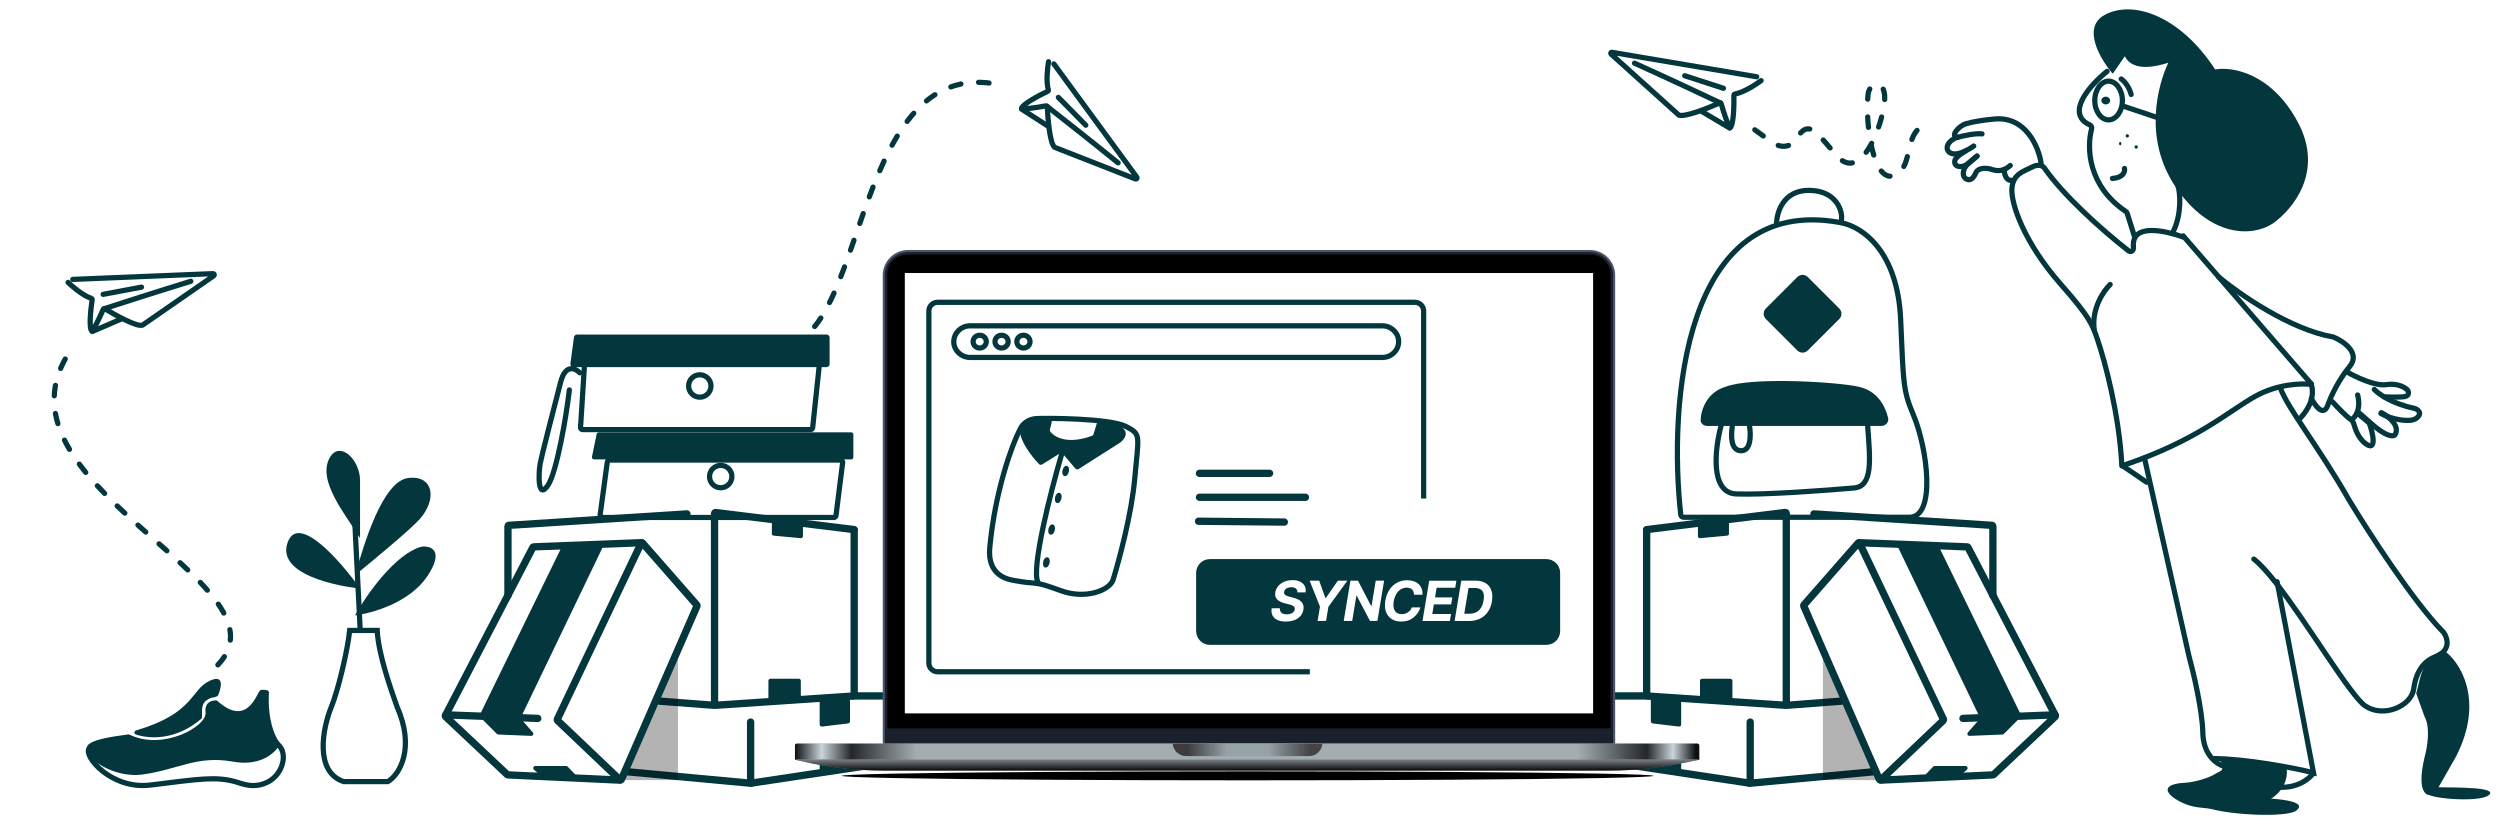 <?xml version="1.0" encoding="utf-8"?>
<!-- Generator: Adobe Illustrator 23.0.2, SVG Export Plug-In . SVG Version: 6.00 Build 0)  -->
<svg version="1.1" id="Layer_1" xmlns="http://www.w3.org/2000/svg" xmlns:xlink="http://www.w3.org/1999/xlink" x="0px" y="0px"
	 viewBox="0 0 2390 788" style="enable-background:new 0 0 2390 788;" xml:space="preserve">
<style type="text/css">
	.st0{fill:none;stroke:#03363D;stroke-width:7;stroke-linecap:round;}
	.st1{fill-opacity:0.3;}
	.st2{fill:#03363D;}
	.st3{fill:#1A202C;stroke:#4A5568;stroke-width:2;}
	.st4{fill:#FFFFFF;filter:url(#Adobe_OpacityMaskFilter);}
	.st5{fill:#2D3748;}
	.st6{mask:url(#mask0_2_);}
	.st7{fill:none;}
	.st8{fill:#A3ACB1;}
	.st9{fill:url(#SVGID_1_);}
	.st10{fill:#647279;}
	.st11{fill:url(#SVGID_2_);}
	.st12{fill-rule:evenodd;clip-rule:evenodd;fill:#96A1A8;}
	.st13{fill-rule:evenodd;clip-rule:evenodd;fill:url(#SVGID_3_);}
	.st14{fill:none;stroke:#03363D;stroke-width:5;stroke-linecap:round;stroke-dasharray:10,17;}
	.st15{fill:none;stroke:#03363D;stroke-width:5;stroke-linecap:round;}
	.st16{fill:none;stroke:#03363D;stroke-width:5;stroke-linecap:round;stroke-dasharray:10,10;}
	.st17{fill:none;stroke:#03363D;stroke-width:5;stroke-dasharray:10,10;}
	.st18{fill:none;stroke:#03363D;stroke-width:5;}
	.st19{fill:none;stroke:#03363D;stroke-width:5;stroke-linecap:round;stroke-dasharray:10,15;}
	.st20{fill:none;stroke:#03363D;stroke-width:5;stroke-linecap:round;stroke-dasharray:10,16;}
	.st21{fill:#FFFFFF;}
</style>
<g>
	<path class="st0" d="M1574.2,506.8v157.6c0,0.5,0.4,1,0.9,1l132.5,8.9c0,0,0.1,0,0.1,0l52.4-4"/>
	<path class="st0" d="M1574.2,506.3l132.4-16.4c0.6-0.1,1.1,0.4,1.1,1v181.4"/>
	<path class="st0" d="M1734.1,491.3l170.2,10.9c0.5,0,0.9,0.5,0.9,1v66.1"/>
	<path class="st0" d="M1574.7,665.3h-50c-0.6,0-1,0.4-1,1v59.1c0,0.5,0.4,0.9,0.9,1l147.5,22.2c0.6,0.1,1.1-0.4,1.1-1v-57.3"/>
	<path class="st0" d="M1672.7,748.8l118.5-11"/>
	<path class="st1" d="M1742.7,745.8v-125l54,125H1742.7z"/>
	<path class="st2" d="M1892.6,685.6l-78-162.3c-0.7-1.4,0.4-2.9,1.9-2.9l35.5,1.3c0.7,0,1.4,0.5,1.7,1.1l78.3,160.6
		c0.4,0.8,0.2,1.7-0.4,2.3l-15.9,15.9c-0.4,0.4-0.8,0.6-1.3,0.6l-31.5,1.3c-1.8,0.1-2.7-2-1.6-3.3l11-12.5
		C1892.8,687.2,1893,686.3,1892.6,685.6z"/>
	<path class="st2" d="M1848.1,732.9l-7.5,7.8c-1.2,1.3-0.3,3.5,1.5,3.4l29.8-1.3c0.5,0,0.9-0.2,1.3-0.5l7.2-6.5
		c1.3-1.2,0.5-3.5-1.3-3.5h-29.5C1849,732.3,1848.5,732.5,1848.1,732.9z"/>
	<path class="st2" d="M1623.2,512.8v-12.1c0-0.8,0.7-1.4,1.7-1.6l25.8-2.7c1.2-0.1,2.2,0.6,2.2,1.6v12.5c0,0.8-0.8,1.5-1.8,1.6
		l-25.8,2.4C1624.2,514.5,1623.2,513.8,1623.2,512.8z"/>
	<path class="st2" d="M1578.2,719.1v13c0,1,0.7,1.8,1.7,2l25,3.9c1.2,0.2,2.3-0.7,2.3-2v-13.9c0-1-0.8-1.9-1.8-2l-25-3
		C1579.2,716.9,1578.2,717.9,1578.2,719.1z"/>
	<path class="st2" d="M1625.2,650.8v15.7c0,1,0.8,1.9,1.8,2l27,2.2c1.2,0.1,2.2-0.8,2.2-2v-17.8c0-1.1-0.9-2-2-2h-27
		C1626.1,648.8,1625.2,649.7,1625.2,650.8z"/>
	<path class="st2" d="M1578.2,689.5V668c0-1.2,1-2.1,2.1-2l25,1.7c1,0.1,1.9,0.9,1.9,2v22.9c0,1.2-1,2.1-2.2,2l-25-3
		C1578.9,691.4,1578.2,690.6,1578.2,689.5z"/>
	<path class="st0" d="M1796.6,745l-72.2-165.6c-0.2-0.4-0.1-0.8,0.2-1.1l51.6-58.9c0.5-0.5,1.3-0.4,1.7,0.2l80,168
		c0.2,0.4,0.1,0.9-0.2,1.2l-59.4,56.5C1797.7,745.8,1796.9,745.6,1796.6,745z"/>
	<path class="st0" d="M1798.2,745.8l107.1-5c0.2,0,0.5-0.1,0.6-0.3l58.8-55.4c0.7-0.6,0.2-1.8-0.7-1.7l-87.4,3.4"/>
	<path class="st0" d="M1777.2,518.8l103.4,4c0.4,0,0.7,0.2,0.8,0.5l83.2,160"/>
</g>
<g>
	<path class="st0" d="M816.6,506.8v157.6c0,0.5-0.4,1-0.9,1l-132.5,8.9c0,0-0.1,0-0.1,0l-52.4-4"/>
	<path class="st0" d="M816.6,506.3L684.2,490c-0.6-0.1-1.1,0.4-1.1,1v181.4"/>
	<path class="st0" d="M656.7,491.3l-170.2,10.9c-0.5,0-0.9,0.5-0.9,1v66.1"/>
	<path class="st0" d="M816.1,665.3h50c0.6,0,1,0.4,1,1v59.1c0,0.5-0.4,0.9-0.9,1l-147.5,22.2c-0.6,0.1-1.1-0.4-1.1-1v-57.3"/>
	<path class="st0" d="M718.1,748.8l-118.5-11"/>
	<path class="st1" d="M648.1,745.8v-125l-54,125H648.1z"/>
	<path class="st2" d="M498.1,685.6l78-162.3c0.7-1.4-0.4-2.9-1.9-2.9l-35.5,1.3c-0.7,0-1.4,0.5-1.7,1.1l-78.3,160.6
		c-0.4,0.8-0.2,1.7,0.4,2.3l15.9,15.9c0.4,0.4,0.8,0.6,1.3,0.6l31.5,1.3c1.8,0.1,2.7-2,1.6-3.3l-11-12.5
		C497.9,687.2,497.8,686.3,498.1,685.6z"/>
	<path class="st2" d="M542.7,732.9l7.5,7.8c1.2,1.3,0.3,3.5-1.5,3.4l-29.8-1.3c-0.5,0-0.9-0.2-1.3-0.5l-7.2-6.5
		c-1.3-1.2-0.5-3.5,1.3-3.5h29.5C541.8,732.3,542.3,732.5,542.7,732.9z"/>
	<path class="st2" d="M767.6,512.8v-12.1c0-0.8-0.7-1.4-1.7-1.6l-25.8-2.7c-1.2-0.1-2.2,0.6-2.2,1.6v12.5c0,0.8,0.8,1.5,1.8,1.6
		l25.8,2.4C766.5,514.5,767.6,513.8,767.6,512.8z"/>
	<path class="st2" d="M812.6,719.1v13c0,1-0.7,1.8-1.7,2l-25,3.9c-1.2,0.2-2.3-0.7-2.3-2v-13.9c0-1,0.8-1.9,1.8-2l25-3
		C811.5,716.9,812.6,717.9,812.6,719.1z"/>
	<path class="st2" d="M765.6,650.8v15.7c0,1-0.8,1.9-1.8,2l-27,2.2c-1.2,0.1-2.2-0.8-2.2-2v-17.8c0-1.1,0.9-2,2-2h27
		C764.7,648.8,765.6,649.7,765.6,650.8z"/>
	<path class="st2" d="M812.6,689.5V668c0-1.2-1-2.1-2.1-2l-25,1.7c-1,0.1-1.9,0.9-1.9,2v22.9c0,1.2,1,2.1,2.2,2l25-3
		C811.8,691.4,812.6,690.6,812.6,689.5z"/>
	<path class="st0" d="M594.1,745l72.2-165.6c0.2-0.4,0.1-0.8-0.2-1.1l-51.6-58.9c-0.5-0.5-1.3-0.4-1.7,0.2l-80,168
		c-0.2,0.4-0.1,0.9,0.2,1.2l59.4,56.5C593,745.8,593.9,745.6,594.1,745z"/>
	<path class="st0" d="M592.6,745.8l-107.1-5c-0.2,0-0.5-0.1-0.6-0.3L426,685.1c-0.7-0.6-0.2-1.8,0.7-1.7l87.4,3.4"/>
	<path class="st0" d="M613.6,518.8l-103.4,4c-0.4,0-0.7,0.2-0.8,0.5l-83.2,160"/>
</g>
<g>
	<g>
		<ellipse cx="1192.7" cy="741.7" rx="388.1" ry="4.3"/>
	</g>
	<path class="st3" d="M844.9,263.2c0-12.8,10.4-23.2,23.2-23.2h651.8c12.8,0,23.2,10.4,23.2,23.2v447.7c0,1.4-1.2,2.6-2.6,2.6h-693
		c-1.4,0-2.6-1.2-2.6-2.6V263.2z"/>
	<path d="M848.3,262.3c0-10.4,8.4-18.9,18.9-18.9h653.5c10.4,0,18.9,8.4,18.9,18.9v434H848.3V262.3z"/>
	<defs>
		<filter id="Adobe_OpacityMaskFilter" filterUnits="userSpaceOnUse" x="815.7" y="265.7" width="755.6" height="418.5">
			<feColorMatrix  type="matrix" values="1 0 0 0 0  0 1 0 0 0  0 0 1 0 0  0 0 0 1 0"/>
		</filter>
	</defs>
	<mask maskUnits="userSpaceOnUse" x="815.7" y="265.7" width="755.6" height="418.5" id="mask0_2_">
		<rect x="862.1" y="265.7" class="st4" width="660.4" height="411.7"/>
		<path class="st5" d="M1086.7,479.3v-14.5h-3v14.5H1086.7z M1088.9,479.3h2.9v-6.2c0-1.4,0.8-2.4,2.2-2.4c1.3,0,2,0.8,2,2.2v6.3
			h2.9v-6.9c0-2.5-1.3-4-3.7-4c-1.7,0-2.8,0.8-3.4,2.1h-0.1v-1.9h-2.8V479.3z M1100.6,471.7c0,1.6,1.1,2.7,3.1,3.1l1.8,0.4
			c1.1,0.2,1.4,0.6,1.4,1.1c0,0.7-0.7,1.2-1.8,1.2c-1.2,0-1.8-0.5-2-1.4h-2.9c0.2,2.1,1.9,3.5,4.9,3.5c2.8,0,4.7-1.4,4.7-3.5
			c0-1.6-0.9-2.5-3.2-2.9l-1.8-0.4c-1.1-0.2-1.5-0.6-1.5-1.2c0-0.7,0.7-1.2,1.7-1.2c1.1,0,1.7,0.6,1.8,1.5h2.7
			c-0.1-2.1-1.8-3.5-4.5-3.5C1102.3,468.3,1100.6,469.6,1100.6,471.7z M1116.2,470.4c1.3,0,2.2,0.9,2.3,2.3h-4.6
			C1114,471.4,1114.9,470.4,1116.2,470.4z M1118.5,476c-0.3,0.8-1.1,1.4-2.2,1.4c-1.5,0-2.5-1.1-2.5-2.6v-0.2h7.4v-0.9
			c0-3.3-2-5.4-5.1-5.4c-3.2,0-5.2,2.2-5.2,5.7c0,3.4,2,5.6,5.3,5.6c2.7,0,4.6-1.4,4.9-3.5H1118.5z M1122.8,479.3h2.9v-6
			c0-1.5,0.8-2.4,2.3-2.4c0.4,0,0.8,0.1,1.1,0.2v-2.6c-0.2-0.1-0.5-0.1-0.8-0.1c-1.3,0-2.2,0.7-2.6,2.1h-0.1v-1.9h-2.8V479.3z
			 M1131.1,466v2.5h-1.5v2.2h1.5v5.7c0,2.1,1,2.9,3.5,2.9c0.6,0,1.1-0.1,1.4-0.1V477c-0.2,0-0.5,0-0.7,0c-0.9,0-1.3-0.4-1.3-1.2
			v-5.2h2v-2.2h-2V466H1131.1z M1149.1,479.3v-5.4l5.1-9.1h-3.3l-3.3,6.2h-0.1l-3.2-6.2h-3.3l5,9.1v5.4H1149.1z M1158.1,479.5
			c3.3,0,5.3-2.1,5.3-5.6c0-3.5-2.1-5.6-5.3-5.6c-3.2,0-5.3,2.1-5.3,5.6C1152.8,477.4,1154.8,479.5,1158.1,479.5z M1158.1,477.3
			c-1.4,0-2.4-1.2-2.4-3.4c0-2.1,0.9-3.4,2.4-3.4c1.4,0,2.4,1.2,2.4,3.4C1160.4,476.1,1159.5,477.3,1158.1,477.3z M1174.9,468.5
			h-2.9v6.2c0,1.4-0.8,2.4-2.1,2.4c-1.3,0-2-0.8-2-2.2v-6.3h-2.9v6.9c0,2.5,1.5,4,3.9,4c1.6,0,2.7-0.8,3.2-2.1h0.1v1.9h2.8V468.5z
			 M1176.8,479.3h2.9v-6c0-1.5,0.8-2.4,2.3-2.4c0.4,0,0.8,0.1,1.1,0.2v-2.6c-0.2-0.1-0.5-0.1-0.8-0.1c-1.3,0-2.2,0.7-2.6,2.1h-0.1
			v-1.9h-2.8V479.3z M1188.6,464.8v14.5h5.5c4.4,0,6.9-2.7,6.9-7.3c0-4.6-2.6-7.2-6.9-7.2H1188.6z M1191.7,467.3h2.1
			c2.7,0,4.2,1.7,4.2,4.7c0,3.1-1.5,4.8-4.2,4.8h-2.1V467.3z M1207.6,470.4c1.3,0,2.2,0.9,2.3,2.3h-4.6
			C1205.4,471.4,1206.3,470.4,1207.6,470.4z M1209.9,476c-0.3,0.8-1.1,1.4-2.2,1.4c-1.5,0-2.5-1.1-2.5-2.6v-0.2h7.4v-0.9
			c0-3.3-2-5.4-5.1-5.4c-3.2,0-5.2,2.2-5.2,5.7c0,3.4,2,5.6,5.3,5.6c2.7,0,4.6-1.4,4.9-3.5H1209.9z M1214.1,471.7
			c0,1.6,1.1,2.7,3.1,3.1l1.8,0.4c1.1,0.2,1.4,0.6,1.4,1.1c0,0.7-0.7,1.2-1.8,1.2c-1.2,0-1.8-0.5-2-1.4h-2.9
			c0.2,2.1,1.9,3.5,4.9,3.5c2.8,0,4.7-1.4,4.7-3.5c0-1.6-0.9-2.5-3.2-2.9l-1.8-0.4c-1.1-0.2-1.5-0.6-1.5-1.2c0-0.7,0.7-1.2,1.7-1.2
			c1.1,0,1.7,0.6,1.8,1.5h2.7c-0.1-2.1-1.8-3.5-4.5-3.5C1215.8,468.3,1214.1,469.6,1214.1,471.7z M1224.9,479.3h2.9v-10.8h-2.9
			V479.3z M1226.3,467c0.9,0,1.5-0.7,1.5-1.5c0-0.8-0.7-1.5-1.5-1.5c-0.9,0-1.5,0.7-1.5,1.5C1224.8,466.4,1225.5,467,1226.3,467z
			 M1234.7,477c-1.5,0-2.4-1.1-2.4-3.1c0-2,0.9-3.2,2.4-3.2c1.5,0,2.4,1.2,2.4,3.2C1237.1,475.8,1236.2,477,1234.7,477z
			 M1234.7,483.3c3.2,0,5.4-1.6,5.4-4.2v-10.6h-2.9v1.9h-0.1c-0.6-1.2-1.8-2.1-3.3-2.1c-2.7,0-4.4,2.1-4.4,5.5
			c0,3.4,1.7,5.4,4.4,5.4c1.6,0,2.8-0.8,3.3-1.9h0.1v1.9c0,1.2-0.8,2.1-2.4,2.1c-1.1,0-2-0.5-2.2-1.3h-2.9
			C1229.9,482,1231.9,483.3,1234.7,483.3z M1242,479.3h2.9v-6.2c0-1.4,0.8-2.4,2.2-2.4c1.3,0,2,0.8,2,2.2v6.3h2.9v-6.9
			c0-2.5-1.3-4-3.7-4c-1.7,0-2.8,0.8-3.4,2.1h-0.1v-1.9h-2.8V479.3z M1270.8,479.3v-14.5h-3v5.9h-6.5v-5.9h-3v14.5h3v-6.1h6.5v6.1
			H1270.8z M1277.8,470.4c1.3,0,2.2,0.9,2.3,2.3h-4.6C1275.6,471.4,1276.5,470.4,1277.8,470.4z M1280.1,476
			c-0.3,0.8-1.1,1.4-2.2,1.4c-1.5,0-2.5-1.1-2.5-2.6v-0.2h7.4v-0.9c0-3.3-2-5.4-5.1-5.4c-3.2,0-5.2,2.2-5.2,5.7c0,3.4,2,5.6,5.3,5.6
			c2.7,0,4.6-1.4,4.9-3.5H1280.1z M1284.4,479.3h2.9v-6c0-1.5,0.8-2.4,2.3-2.4c0.4,0,0.8,0.1,1.1,0.2v-2.6c-0.2-0.1-0.5-0.1-0.8-0.1
			c-1.3,0-2.2,0.7-2.6,2.1h-0.1v-1.9h-2.8V479.3z M1296.4,470.4c1.3,0,2.2,0.9,2.3,2.3h-4.6C1294.1,471.4,1295.1,470.4,1296.4,470.4
			z M1298.7,476c-0.3,0.8-1.1,1.4-2.2,1.4c-1.5,0-2.5-1.1-2.5-2.6v-0.2h7.4v-0.9c0-3.3-2-5.4-5.1-5.4c-3.2,0-5.2,2.2-5.2,5.7
			c0,3.4,2,5.6,5.3,5.6c2.7,0,4.6-1.4,4.9-3.5H1298.7z"/>
	</mask>
	<g class="st6">
		<rect x="815.7" y="265.7" class="st7" width="755.6" height="418.5"/>
	</g>
	<rect x="862.1" y="265.7" class="st7" width="660.4" height="411.7"/>
	<path class="st8" d="M760,712.6c0-0.9,0.8-1.7,1.7-1.7h861.1c0.9,0,1.7,0.8,1.7,1.7v13.7H760V712.6z"/>
	
		<linearGradient id="SVGID_1_" gradientUnits="userSpaceOnUse" x1="760" y1="233.444" x2="1624.488" y2="233.444" gradientTransform="matrix(1 0 0 -1 0 952)">
		<stop  offset="0" style="stop-color:#0D1012"/>
		<stop  offset="2.953450e-02" style="stop-color:#CAD4DB"/>
		<stop  offset="6.250000e-02" style="stop-color:#242729"/>
		<stop  offset="0.134" style="stop-color:#A3ACB1"/>
		<stop  offset="0.866" style="stop-color:#A3ACB1"/>
		<stop  offset="0.942" style="stop-color:#242729"/>
		<stop  offset="0.971" style="stop-color:#CAD4DB"/>
		<stop  offset="0.996" style="stop-color:#0D1012"/>
	</linearGradient>
	<path class="st9" d="M760,712.6c0-0.9,0.8-1.7,1.7-1.7h861.1c0.9,0,1.7,0.8,1.7,1.7v13.7H760V712.6z"/>
	<path class="st10" d="M760,726.3h864.5l-17.5,3.5c-22.3,4.5-45,6.8-67.8,6.8H844c-25,0-50-2.7-74.4-8.2L760,726.3z"/>
	
		<linearGradient id="SVGID_2_" gradientUnits="userSpaceOnUse" x1="1192.244" y1="225.725" x2="1192.244" y2="215.434" gradientTransform="matrix(1 0 0 -1 0 952)">
		<stop  offset="0" style="stop-color:#7A7F83"/>
		<stop  offset="1" style="stop-color:#0B0B0E"/>
	</linearGradient>
	<path class="st11" d="M760,726.3h864.5l-17.5,3.5c-22.3,4.5-45,6.8-67.8,6.8H844c-25,0-50-2.7-74.4-8.2L760,726.3z"/>
	<path class="st12" d="M1121.1,710.8c0.4,6.7,6,12,12.8,12h117.5c6.8,0,12.4-5.3,12.8-12H1121.1z"/>
	
		<linearGradient id="SVGID_3_" gradientUnits="userSpaceOnUse" x1="1135.212" y1="235.159" x2="1252.707" y2="235.159" gradientTransform="matrix(1 0 0 -1 0 952)">
		<stop  offset="0" style="stop-color:#3C3C3C"/>
		<stop  offset="0.318" style="stop-color:#3C3C3C;stop-opacity:0"/>
		<stop  offset="0.661" style="stop-color:#3C3C3C;stop-opacity:0"/>
		<stop  offset="1" style="stop-color:#444444"/>
	</linearGradient>
	<path class="st13" d="M1121.1,710.8c0.4,6.7,6,12,12.8,12h117.5c6.8,0,12.4-5.3,12.8-12H1121.1z"/>
</g>
<path class="st14" d="M1677.6,124.1l16.2,11.8c5.2,3.9,17.4,8.4,25.1-5.2c7.7-13.6,16.8-5.7,21.4,0L1757,150
	c24.9,26.2,46.6-41.6,44.7-59.1c-1.8-16.5-15.1-11.4-15.9,0c-2.8,26,4.7,87.2,26.4,76.3c18.2-9.1,6.6-43.4,31.4-48.5"/>
<path class="st15" d="M1683.6,77.1c-4.9,3.7-16.6,11.3-25.1,12.8c-0.5,0.1-0.9,0.5-0.9,1c0.2,10.1-0.2,28.2-3.5,31.1
	c-0.4,0.3-0.8,0.1-1-0.4c-1.6-4-5-13-7.7-22.6c-0.2-0.6-0.8-0.9-1.4-0.6c-11.4,5.1-33.5,13.9-39.1,11.6c-0.1,0-0.2-0.1-0.2-0.2
	l-64.5-58.1c-0.7-0.7-0.2-1.9,0.8-1.7l138.4,23.4"/>
<path class="st15" d="M1562.6,60.4c30.8,13.9,67.5,31.1,82,38"/>
<path class="st15" d="M1626.6,106.4l27,16"/>
<path class="st15" d="M1610.6,72.4l37,12"/>
<path class="st16" d="M1254.3-699.1c-8.6,29.6-24.5,91.5-19,102.5"/>
<path class="st16" d="M1238.6-691l14.1-8.8c0.8-0.5,1.9-0.4,2.6,0.4l9.9,11.6c0.6,0.8,1.8,0.9,2.6,0.4l33.4-21.2
	c5.3-4.2,5.2-8.1,3.2-10.6c-3.5-4.4-13.6-5.9-20.2-5.9c-0.8,0-1.6,0.6-1.8,1.4l-2.5,8.3c-0.2,0.6-0.6,1.1-1.2,1.3
	c-17.8,6.6-29.1,2.4-33.4-3.3c-0.3-0.4-0.4-1-0.3-1.5l1.4-5.9c0.3-1.2-0.5-2.3-1.7-2.4c-9.1-0.5-23.6,0.6-23.6,9.2
	c0,8.7,9.6,20.9,15.3,26.9C1236.8-690.6,1237.8-690.5,1238.6-691z"/>
<path class="st17" d="M1196.6-624.1c4.2-45.2,17.8-82.6,24.3-95.1c2.1-4.8,7.2-8,12.7-8.4c6.9-0.5,59.3-0.5,72.4,6.3
	c12.1,6.3,10,6.3,6.9,41.7c-2.5,28.3-12.7,66-17.4,81.3c-3.2,8.5-22.3,15.6-41.7,8.5c-24.3-9-16.9-4.2-39.1-8.5
	C1196.8-601.6,1195.9-616.2,1196.6-624.1z"/>
<g>
	<path class="st15" d="M85.2,715.5c-5.7,7.5,21.5,39.6,58.6,35c46.3-5.7,62.2-8.4,81.1-3.2c6.8,1.9,18.1,7.3,31.9-0.1
		c13.3-7.2,19.1-26.9,8.8-35.6"/>
	<path class="st2" d="M135.7,740.5c-27.1,3.5-56.1-16-52.5-26.7c2.3-6.9,25.5-9.7,39.2-11.7c0.5-0.1,0.9,0,1.4,0.2
		c32.3,15.7,74.2-8.1,72.7-21.1c-1.1-9.9,5.9-11.8,10.2-11.6c0.5,0,0.9,0.3,1.3,0.6c28.9,25.9,37.7-8.4,40.6-10.1
		c1.8-1.1,4.8-0.7,7-0.1c1,0.3,1.6,1.2,1.5,2.2c-1.4,25.9,5.5,41.5,9.9,47.3c0.6,0.8,0.8,1.8,0.3,2.6c-4.6,8.1-18.7,20.8-44.8,16
		C187.8,721.9,169.5,736.1,135.7,740.5z"/>
	<path class="st2" d="M192.3,687.3c-24.2,20.5-49,19.3-62.4,14.9c-2-0.7-1.8-3.3,0.2-3.9c56.2-16.6,51.9-39,70.4-47.5
		c13.4-6.1,11.6,4.9,8.2,13.5c-0.6,1.6-3.3,2.3-5.1,2.5c-1.6,0.2-3.7,1-6.3,2.8c-5.5,3.9-3.9,11.4-4.2,16.3
		C193,686.4,192.7,686.9,192.3,687.3z"/>
</g>
<g>
	<path class="st2" d="M545.3,347.6l3.4-25.2c0.2-1.5,1.5-2.6,3-2.6h238.4c1.7,0,3,1.3,3,3V348c0,1.7-1.3,3-3,3H548.3
		C546.5,351,545.1,349.4,545.3,347.6z"/>
	<path class="st15" d="M558.6,351.6l-3.6,57c-0.1,1.2,0.8,2.1,2,2.1h217.9c1,0,1.9-0.8,2-1.8l6.1-57.4"/>
	<circle class="st18" cx="669" cy="369" r="10.7"/>
	<circle class="st18" cx="689" cy="455.6" r="10.7"/>
	<path class="st2" d="M565.9,436.8l4.5-21.9c0.2-0.9,1-1.6,2-1.6h241.4c1.1,0,2,0.9,2,2v21.9c0,1.1-0.9,2-2,2H567.9
		C566.6,439.2,565.7,438.1,565.9,436.8z"/>
	<path class="st18" d="M573.7,492.4l6.9-50.9c0.1-1,1-1.7,2-1.7h221c1.2,0,2.1,1.1,2,2.2l-6.4,50.9c-0.1,1-1,1.8-2,1.8H575.7
		C574.5,494.7,573.5,493.6,573.7,492.4z"/>
</g>
<path class="st15" d="M1459.5-591.4v-129.1c0-1.1,0.9-2,2-2h160.8c1.1,0,2,0.9,2,2v129.1c0,1.1-0.9,2-2,2h-160.8
	C1460.3-589.4,1459.5-590.3,1459.5-591.4z"/>
<path class="st2" d="M1561.3-620.6h41.4c1.1,0,2,0.9,2,2v16.1c0,1.1-0.9,2-2,2h-41.4c-1.1,0-2-0.9-2-2v-16.1
	C1559.3-619.7,1560.2-620.6,1561.3-620.6z"/>
<path class="st2" d="M1515.4-674.4V-720c0-1.1,0.9-2,2-2h34.6c1.1,0,2,0.9,2,2v45.6c0,1.1-0.9,2-2,2h-34.6
	C1516.3-672.4,1515.4-673.3,1515.4-674.4z"/>
<path class="st16" d="M861.9-790.4C756-810,744.9-670.3,752.7-593.8c0.3,2.5,2.4,4.4,4.9,4.4h151.2c18.6,0,12.2-47.2,3-69.3
	c-7.4-17.7-6.9-21-8.9-65.8C900.9-769.3,878.2-787.3,861.9-790.4z"/>
<path class="st19" d="M817.3-790.1c0.3-8.8,5.9-24.5,26.3-21.9c14.9,1.9,18.9,14.1,17.9,19.9"/>
<path class="st16" d="M779.4-651.8c-4.1,15.1-7.8,45.5,10.4,46.3c18.2,0.8,61.7-2.4,81.2-4c13.4-1.2,11-19.7,9.4-42.3"/>
<path class="st20" d="M769.9-651.8h119.8c3,0,5.4-2.7,4.6-5.6c-2.5-9.8-8.3-18.3-20-21c-13.9-3.3-74-7-91.8,0
	c-12.1,3.6-16.7,14.7-17,22.6C765.4-653.5,767.5-651.8,769.9-651.8z"/>
<g>
	<path class="st15" d="M1916,161.9c0,3.7,1.4,10.9,6.9,10.5"/>
	<path class="st15" d="M1890.1,149.2l-8.4,7.1c-2.6,2.2-4.8,5.6-4.8,9.8c0,2.3,1,3.8,2.5,4.8c4,2.7,7.5-0.8,9.3-5.3l0,0
		c2.4-5.7,10.3-5.4,16.2-3.4c3.3,1.1,7.2,1.4,11.1-0.2c1.9-0.8,3.9-2,5.8-3.8"/>
	<path class="st15" d="M1879,144.3c-2.9,2-6.9,4.2-9.2,7.3c-0.6,0.8-0.8,1.1-1,2.1l0,0c-1.1,6.6,7.6,7.1,12.7,2.7l0.1-0.1l8.4-7.1"
		/>
	<path class="st15" d="M1894.8,128c-5.9-0.8-18,1.8-23.2,3.2c-9,2.6-13.3,11-7.4,14.8c3.7,2.4,9.6,0.8,14.8-1.7
		c3.1-1.5,6-3.3,7.9-4.7"/>
	<path class="st15" d="M1951.3,156c-2.3-15.3-14.5-45.2-44.9-42.2c-12.5,1.2-21.1,2.8-26.9,4.5c-7.3,2.1-15.6,12.5-8,13l0,0"/>
	<path class="st2" d="M2379.4,760.1c8.9-7.7-30.5-7.2-50-7.5c-2.8,3.9-4.9,3.9-9.9,4.8C2317.2,763.3,2370.5,767.8,2379.4,760.1z"/>
	<path class="st15" d="M2082.2,178c2.1,6.3,3.7,26.6-4.6,43.3"/>
	<path class="st15" d="M2087.1,226.6c-16.4-5.9-47.6-13.2-47.6,7.3v3.6c0,2.4-2.7,3.8-4.6,2.3c-26.3-20.5-63-53.8-80.4-79.1
		c-1.2-1.8-5.3-4.4-11.6-1.1c-7.9,4.2-18.5,6.3-19.5,20.6c-1.1,14.3,11.6,51.8,47,91.9c28.3,32.1,30,38.6,34.9,52.8
		c6.7,19.5,20.7,71,23.2,120.4"/>
	<path class="st15" d="M2014.4,68.2c-15.9,12.7-40.6,40.1-16.6,51.2c1.4,0.7,2.2,2.2,1.8,3.7c-4.7,17.7-4,54.3,32.7,79.1
		c0.6,0.4,1,0.9,1.2,1.5l7.2,22.8"/>
	<path class="st15" d="M2031,161.1c0.6,2.9-0.9,8.7-11.5,9.5"/>
	<path class="st15" d="M2002.6,96.1c0,5.4,1.7,10.1,4.2,13.5c2.5,3.3,5.8,5,9,5c3.2,0,6.4-1.7,9-5c2.5-3.3,4.2-8.1,4.2-13.5
		c0-5.4-1.7-10.1-4.2-13.5c-2.5-3.3-5.8-5-9-5c-3.2,0-6.5,1.7-9,5C2004.3,86,2002.6,90.7,2002.6,96.1z"/>
	<path class="st15" d="M2062.8,112.5l-31.7-10.6"/>
	<path class="st15" d="M2037.4,90.3c-0.8-3.3-3.9-10.8-9.5-14.8"/>
	<path class="st2" d="M2013.1,99.8c-2.3,0-4.2-1.7-4.2-3.7c0-2,1.9-3.7,4.2-3.7c2.3,0,4.2,1.7,4.2,3.7
		C2017.3,98.2,2015.5,99.8,2013.1,99.8z"/>
	<path class="st15" d="M2087.1,225.5l122.5,141.5"/>
	<path class="st15" d="M2209.6,367.5c-9-1.2-32.4-0.6-54,11.6c-27,15.3-55.6,42.3-126.6,66.1"/>
	<path class="st15" d="M2029,445.2l23.2,15.8"/>
	<path class="st15" d="M2209.5,367.1c1.8,5.4,3.6,18.1-11.5,33.8"/>
	<path class="st15" d="M2120.9,264.6c19.3,16.2,68.4,50.5,109.8,57.6c9.7,4,26.3,15.3,15.5,28.3c-10.8,13-17.9,28.8-20.2,35.1
		c-1.7,5.8-6,13.8-16.4-4.6"/>
	<path class="st15" d="M2243.4,355.4c8.2,4.8,27.2,14,38,12.3c10.8-1.7,18.1,2.9,20.3,5.3c1.2,2,2,6-4.7,6.4s-14.6,0.2-17.7,0"/>
	<path class="st15" d="M2269.8,372.3c3.8,4.1,16.5,13.4,37.5,17.9c4.1,0.7,9.6,5,2.1,10.1c-6.4,3.9-24.2,0.3-33.2-5"/>
	<path class="st15" d="M2276.6,394.5c6.5,3.4,18.3,12.4,13,21.3c-1.7,1.8-8.7,1.9-23.6-11.7l-11-9.6"/>
	<path class="st15" d="M2253.4,394.7l11.6,9.7c3.3,8.8,8.4,30.1-5.3,18.3c-10-10.2-7.9-18.9-12.1-21.5c-4.2-2.6-13.7-12.6-17.9-17.2
		"/>
	<path class="st15" d="M2253.9,377.6c1.4,4.8,2.5,16-4.2,22.2"/>
	<path class="st15" d="M2126.1,732.5c-6.6-1.7-19.8-10.6-20.2-32c-0.4-21.4-9.1-58.2-13.4-73.9l-42.4-188.8"/>
	<path class="st2" d="M2033.7,131.5c-0.9,0-1.6-0.7-1.6-1.6s0.7-1.6,1.6-1.6c0.9,0,1.6,0.7,1.6,1.6S2034.6,131.5,2033.7,131.5z"/>
	<path class="st2" d="M2026.9,138.9c-0.6,0-1.1-0.7-1.1-1.6s0.5-1.6,1.1-1.6s1.1,0.7,1.1,1.6S2027.4,138.9,2026.9,138.9z"/>
	<path class="st2" d="M2042.2,142.1c-0.9,0-1.6-0.7-1.6-1.6s0.7-1.6,1.6-1.6c0.9,0,1.6,0.7,1.6,1.6S2043,142.1,2042.2,142.1z"/>
	<path class="st2" d="M2196.8,116.9c-25.4-47.5-63.3-53.4-79.1-50.5c-32.8-50.5-78.1-67.2-105.7-52.1c-22.1,12.1-4,42.5,7.8,56.2
		l11.5-16.7c7.9,15.4,30.5,9.7,41.6,6.2c-9.5,20.1-24.8,72.2,7.3,119.2c32.1,47.1,72.4,47.9,92.7,34.4
		C2191.5,200.4,2222.2,164.4,2196.8,116.9z"/>
	<path class="st15" d="M2017.3,272c-6.3,6.1-17.7,22.7-15.3,42.8"/>
	<path class="st15" d="M2211.7,738.9c-3.7,5.5-16.1,15.8-35.9,13.4"/>
	<path class="st15" d="M2180.2,371.3c6.6,18.8,37.6,57.6,65.2,106.2c18.4,30.5,62.4,98.7,90.8,127.2c3.8,5.4,7.4,17.7-8.9,23.5
		c-12.5,5.2-18.2,17.4-19.8,30.4c-2.1,16.2-28.7,28.3-46.4,16.2c-14.1-9.6-54.8-78.7-85.5-117.8c-7.8-9.9-15-17.9-20.9-22.5"/>
	<path class="st15" d="M2176.9,556.1l34.8,182.7c-17.7-4.7-66.2-13.6-96.1-13.6"/>
	<path class="st2" d="M2348.1,723c28.2-55.4,2.1-92.2-12.1-101.4c-21.9,7-22.5,30.3-26.1,41.3l8.2,22.8c5.5,9.8,2.3,28.9,0,37.3
		c-9.5,38.7,4.8,42.4,11.8,32L2348.1,723z"/>
	<path class="st2" d="M2195.3,774.9c9.8-7.7-9.6-10.7-29.3-11.8c-6.9,6.1-52.5,8.1-54.7,9.5C2132.3,779.4,2186.7,781.7,2195.3,774.9
		z"/>
	<path class="st2" d="M2099.8,771.6c72.9,10.1,88-19,86.4-36c-12.5-5.3-47-7.2-63.2-8.4c4.6,11-1.2,9.6-5.2,12.6
		c-5.2,3.6-19.7,8-27.8,8.4C2053.4,750,2082,769,2099.8,771.6z"/>
</g>
<path class="st15" d="M1759.5,212.8c-150.2-27.9-164.5,173-152.7,279.3c0.2,1.4,1.4,2.4,2.8,2.4h215.7c26,0,17.1-66.1,4.2-97.1
	c-10.4-24.8-9.7-29.5-12.5-92.3C1814.2,242.3,1782.4,217,1759.5,212.8z"/>
<path class="st2" d="M1728.2,264.8l30.2,30.2c2.7,2.7,2.7,7.2,0,9.9l-30.2,30.2c-2.7,2.7-7.2,2.7-9.9,0l-30.2-30.2
	c-2.7-2.7-2.7-7.2,0-9.9l30.2-30.2C1721,262.1,1725.4,262.1,1728.2,264.8z"/>
<path class="st15" d="M1698.4,213.1c0.5-12.3,8.3-34.4,36.9-30.7c20.9,2.7,26.5,19.8,25.1,28"/>
<path class="st15" d="M1645.3,407.2c-5.7,21.2-10.9,63.9,14.4,65c25.3,1.1,85.7-3.3,112.7-5.7c18.6-1.6,15.3-27.7,13.1-59.3"/>
<path class="st2" d="M1632,407.2h166.5c4.3,0,7.6-3.8,6.5-7.9c-3.5-13.7-11.6-25.7-27.8-29.5c-19.3-4.6-102.9-9.8-127.7,0
	c-16.8,5-23.3,20.6-23.7,31.7C1625.7,404.8,1628.7,407.2,1632,407.2z"/>
<path class="st15" d="M1656.1,407.2c-1.2,8.6-2.1,23.7,8.6,23.7c9.3,0,9.3-15.3,7.8-23.7"/>
<path class="st15" d="M1007.5,61.1l79.3,108.3c0.7,0.9-0.3,2.1-1.3,1.7l-77.1-30.2c-0.1,0-0.2-0.1-0.3-0.2
	c-4.4-3.8-6.3-26.3-6.9-38.4c0-0.7-0.7-1.2-1.3-1.1c-9.3,1.8-18.3,2.7-22.4,3.1c-0.5,0-1-0.3-0.9-0.8c1.3-4.1,16.3-12.1,25-16.2
	c0.5-0.2,0.8-0.8,0.6-1.4c-2.3-7.9-0.8-21.1,0.2-26.9"/>
<path class="st15" d="M1001,101.7c12.1,9.5,42.7,33.6,67.9,54"/>
<path class="st15" d="M976.6,104.3l25.3,16.3"/>
<path class="st15" d="M1011.8,93.1l26.2,26.6"/>
<path class="st14" d="M730.9,325.8c101.2,39.7,73.7-278.4,225.7-244.6"/>
<path class="st15" d="M69.6,267.1l134.1-5.5c1.1,0,1.6,1.4,0.7,2l-68.1,47.2c-0.1,0.1-0.2,0.1-0.3,0.1c-5.6,1.5-25.4-9.4-35.7-15.7
	c-0.6-0.4-1.3-0.1-1.6,0.5c-3.7,8.7-7.9,16.7-10,20.3c-0.3,0.5-0.8,0.7-1.1,0.3c-2.7-3.3-0.9-20.3,0.5-29.8c0.1-0.6-0.3-1.1-0.8-1.3
	c-7.9-2.5-18-11.1-22.2-15.2"/>
<path class="st15" d="M99.7,295.1c14.7-4.8,51.7-16.7,82.7-26.2"/>
<path class="st15" d="M88.3,316.9l27.7-12"/>
<path class="st15" d="M98.6,281.4l36.7-6.9"/>
<path class="st14" d="M208.3,635.6c75.3-78.4-229.2-174.3-140-301.9"/>
<path class="st15" d="M554.3,356.4c-4.2-4.4-13.7-8.8-18.3,8.8c-5.7,22-18.4,71.3-19.5,77.5c-1.9,10.1-2.5,36.5,7.6,20.8
	c8.1-12.6,17.4-65.5,20.2-90.7"/>
<rect x="865" y="261" class="st21" width="658" height="421"/>
<path class="st15" d="M1014.9,434.3c-10.3,35.3-29.2,109.1-22.7,122.2"/>
<path class="st2" d="M996.3,444l16.8-10.5c1-0.6,2.3-0.4,3.1,0.5l11.8,13.9c0.8,0.9,2.1,1.1,3.1,0.5l39.8-25.3
	c6.3-5,6.2-9.6,3.8-12.6c-4.2-5.2-16.2-7.1-24.1-7c-1,0-1.9,0.7-2.2,1.7l-3,9.9c-0.2,0.7-0.7,1.3-1.4,1.5c-21.2,7.9-34.6,2.8-39.9-4
	c-0.4-0.5-0.5-1.2-0.4-1.8l1.7-7.1c0.3-1.4-0.6-2.8-2.1-2.9c-10.8-0.7-28.2,0.7-28.2,10.9c0,10.4,11.4,24.9,18.2,32
	C994.1,444.4,995.4,444.6,996.3,444z"/>
<path class="st18" d="M946.2,523.7c5-53.9,21.2-98.5,29-113.4c2.5-5.7,8.6-9.6,15.1-10.1c8.2-0.6,70.8-0.5,86.3,7.6
	c14.5,7.6,12,7.6,8.2,49.8c-3,33.8-15.1,78.7-20.8,97c-3.8,10.1-26.6,18.6-49.8,10.1c-29-10.7-20.2-5-46.6-10.1
	C946.5,550.5,945.3,533.2,946.2,523.7z"/>
<ellipse transform="matrix(0.229 -0.973 0.973 0.229 347.525 1338.99)" class="st2" cx="1019.3" cy="450" rx="5" ry="3.1"/>
<ellipse transform="matrix(0.229 -0.973 0.973 0.229 316.949 1351.934)" class="st2" cx="1012.2" cy="475.8" rx="5" ry="3.1"/>
<ellipse transform="matrix(0.229 -0.973 0.973 0.229 282.671 1369.101)" class="st2" cx="1005.9" cy="506" rx="5" ry="3.1"/>
<ellipse transform="matrix(0.229 -0.973 0.973 0.229 248.138 1388.464)" class="st2" cx="1000.9" cy="537.5" rx="5" ry="3.1"/>
<g>
	<path class="st18" d="M1361,476.6V297.2c0-4.5-3.8-8.2-8.4-8.2H896.4c-4.6,0-8.4,3.7-8.4,8.2V634c0,4.5,3.8,8.2,8.4,8.2h355.8"/>
	<path class="st18" d="M927.3,311.5h394.3c8.5,0,15.5,6.8,15.5,15.1v0c0,8.3-6.9,15.1-15.5,15.1H927.3c-8.5,0-15.5-6.8-15.5-15.1v0
		C911.9,318.3,918.8,311.5,927.3,311.5z"/>
	<ellipse class="st18" cx="936.6" cy="326.6" rx="6.3" ry="6.1"/>
	<ellipse class="st18" cx="957.5" cy="326.6" rx="6.3" ry="6.1"/>
	<ellipse class="st18" cx="978.4" cy="326.6" rx="6.3" ry="6.1"/>
	<path class="st0" d="M1146.7,452.5h67"/>
	<path class="st0" d="M1145.8,498.3l82,0.8"/>
	<path class="st0" d="M1146.7,475.4H1248"/>
</g>
<path class="st2" d="M1478.3,616.5h-321.6c-7.3,0-13.2-5.9-13.2-13.2v-55.6c0-7.3,5.9-13.2,13.2-13.2h321.6
	c7.3,0,13.2,5.9,13.2,13.2v55.6C1491.5,610.6,1485.6,616.5,1478.3,616.5z"/>
<g>
	<path class="st21" d="M1229.2,594.2c-3.1,0-5.7-0.5-7.9-1.4c-2.1-1-3.7-2.4-4.7-4.3c-1-1.9-1.3-4.2-0.9-7h7.9
		c-0.1,1.3,0.1,2.3,0.6,3.2c0.5,0.9,1.3,1.5,2.3,2c1,0.4,2.3,0.6,3.7,0.6c1.4,0,2.6-0.2,3.7-0.6c1.1-0.4,2-1,2.7-1.7
		c0.7-0.7,1.1-1.5,1.2-2.5c0.1-0.9,0-1.6-0.4-2.2c-0.4-0.6-1.1-1.1-2-1.5c-0.9-0.4-2-0.8-3.4-1.1l-4-1c-3.1-0.8-5.5-2.1-7.1-3.7
		c-1.6-1.7-2.2-3.9-1.7-6.8c0.4-2.3,1.4-4.4,2.9-6.1s3.5-3.1,5.9-4.1c2.4-1,5-1.4,7.8-1.4c2.8,0,5.3,0.5,7.2,1.5
		c2,1,3.4,2.4,4.3,4.1s1.2,3.8,0.8,6.1h-7.8c0.1-1.6-0.4-2.8-1.4-3.6c-1-0.9-2.4-1.3-4.4-1.3c-1.3,0-2.5,0.2-3.5,0.6
		c-1,0.4-1.8,0.9-2.3,1.5c-0.6,0.7-0.9,1.4-1.1,2.3c-0.1,0.7-0.1,1.3,0.2,1.8c0.2,0.5,0.6,1,1.1,1.3c0.5,0.4,1.1,0.7,1.8,0.9
		s1.5,0.5,2.3,0.7l3.3,0.9c1.6,0.4,3.1,0.9,4.4,1.5c1.3,0.6,2.4,1.4,3.3,2.3c0.9,0.9,1.5,2,1.9,3.2c0.4,1.2,0.4,2.7,0.2,4.3
		c-0.4,2.4-1.3,4.4-2.8,6.1c-1.5,1.7-3.4,3.1-5.8,4C1235.1,593.7,1232.3,594.2,1229.2,594.2z"/>
	<path class="st21" d="M1252,555.1h9.1l6,16.6h0.4l11.5-16.6h9.1L1270,580l-2.3,13.6h-8.1l2.3-13.6L1252,555.1z"/>
	<path class="st21" d="M1323.2,555.1l-6.4,38.5h-7.1l-12.7-24.2h-0.3l-4,24.2h-8.1l6.4-38.5h7.2l12.6,24.2h0.4l4-24.2H1323.2z"/>
	<path class="st21" d="M1339.4,594.2c-3.5,0-6.5-0.8-9-2.4c-2.5-1.6-4.3-3.9-5.4-6.9s-1.3-6.7-0.6-10.9c0.7-4.1,2.1-7.6,4.1-10.5
		c2-2.9,4.5-5.1,7.3-6.6c2.9-1.5,6-2.2,9.3-2.2c2.3,0,4.4,0.3,6.2,0.9c1.9,0.6,3.4,1.5,4.8,2.7s2.3,2.7,3,4.4
		c0.7,1.7,0.9,3.7,0.8,5.9h-8.1c0-1.1-0.2-2-0.5-2.9c-0.3-0.8-0.7-1.6-1.3-2.1c-0.6-0.6-1.3-1-2.2-1.3s-1.8-0.5-2.9-0.5
		c-2.1,0-3.9,0.5-5.7,1.6c-1.7,1-3.2,2.5-4.3,4.5c-1.2,1.9-2,4.3-2.5,7c-0.4,2.7-0.4,4.9,0.1,6.7c0.5,1.8,1.3,3.1,2.6,4.1
		c1.3,0.9,2.8,1.4,4.7,1.4c1.2,0,2.3-0.1,3.3-0.4c1-0.3,2-0.7,2.8-1.3c0.9-0.6,1.6-1.2,2.3-2c0.6-0.8,1.1-1.7,1.5-2.7h8.2
		c-0.5,1.8-1.3,3.5-2.4,5.1c-1.1,1.6-2.4,3.1-4,4.4c-1.6,1.3-3.4,2.3-5.4,3.1C1344,593.8,1341.8,594.2,1339.4,594.2z"/>
	<path class="st21" d="M1359.9,593.7l6.4-38.5h26l-1.1,6.7h-17.8l-1.5,9.2h16.5l-1.1,6.7h-16.5l-1.5,9.2h17.9l-1.1,6.7H1359.9z"/>
	<path class="st21" d="M1405.1,555.1l-6.4,38.5h-8.1l6.4-38.5H1405.1z M1404.4,593.7h-10.2l1.2-7h9.5c2.4,0,4.5-0.5,6.4-1.4
		c1.8-0.9,3.3-2.3,4.5-4.2s2-4.3,2.5-7.2c0.5-2.8,0.4-5-0.1-6.8c-0.5-1.7-1.5-3-3-3.8s-3.4-1.2-5.8-1.2h-10.1l1.2-7h10.1
		c3.9,0,7.1,0.8,9.7,2.4c2.6,1.6,4.4,3.8,5.4,6.8c1.1,2.9,1.2,6.4,0.6,10.5c-0.6,3.9-1.9,7.3-3.9,10.1c-1.9,2.8-4.4,5-7.5,6.5
		S1408.3,593.7,1404.4,593.7z"/>
</g>
<g>
	<path class="st2" d="M403,522.6c-25.4,6.9-53,46.6-63.6,65.7c15.9-1.9,51.9-12,68.9-37.1C425.3,526,411.8,521.6,403,522.6z"/>
	<path class="st2" d="M390.7,456.9c-25.1,2.5-43.1,64.4-51.2,92.9c18-14.7,53.4-44,62-53.8C417.6,477.6,414.9,454.4,390.7,456.9z"/>
	<path class="st2" d="M315.5,437.1c-13.2,22.1,15.4,55.3,28.7,77.4c0-13.9,0-43,0-55.3C344.2,439.5,325.1,421.1,315.5,437.1z"/>
	<path class="st2" d="M344.2,562.6c-18.8-26.5-59-72.3-69.2-44.1C262.2,553.8,341.7,562.6,344.2,562.6z"/>
	<path class="st15" d="M344.2,599.5l-4.8-96.3"/>
	<path class="st18" d="M316.8,675.7c6.3-15.2,15.6-54.2,17.5-73h26.3c1.2,23.1,13.1,56.3,19,73c17.5,39.5,2.4,64.9-8.8,71.5h-42.3
		C300.8,738,308.1,697,316.8,675.7z"/>
</g>
</svg>
